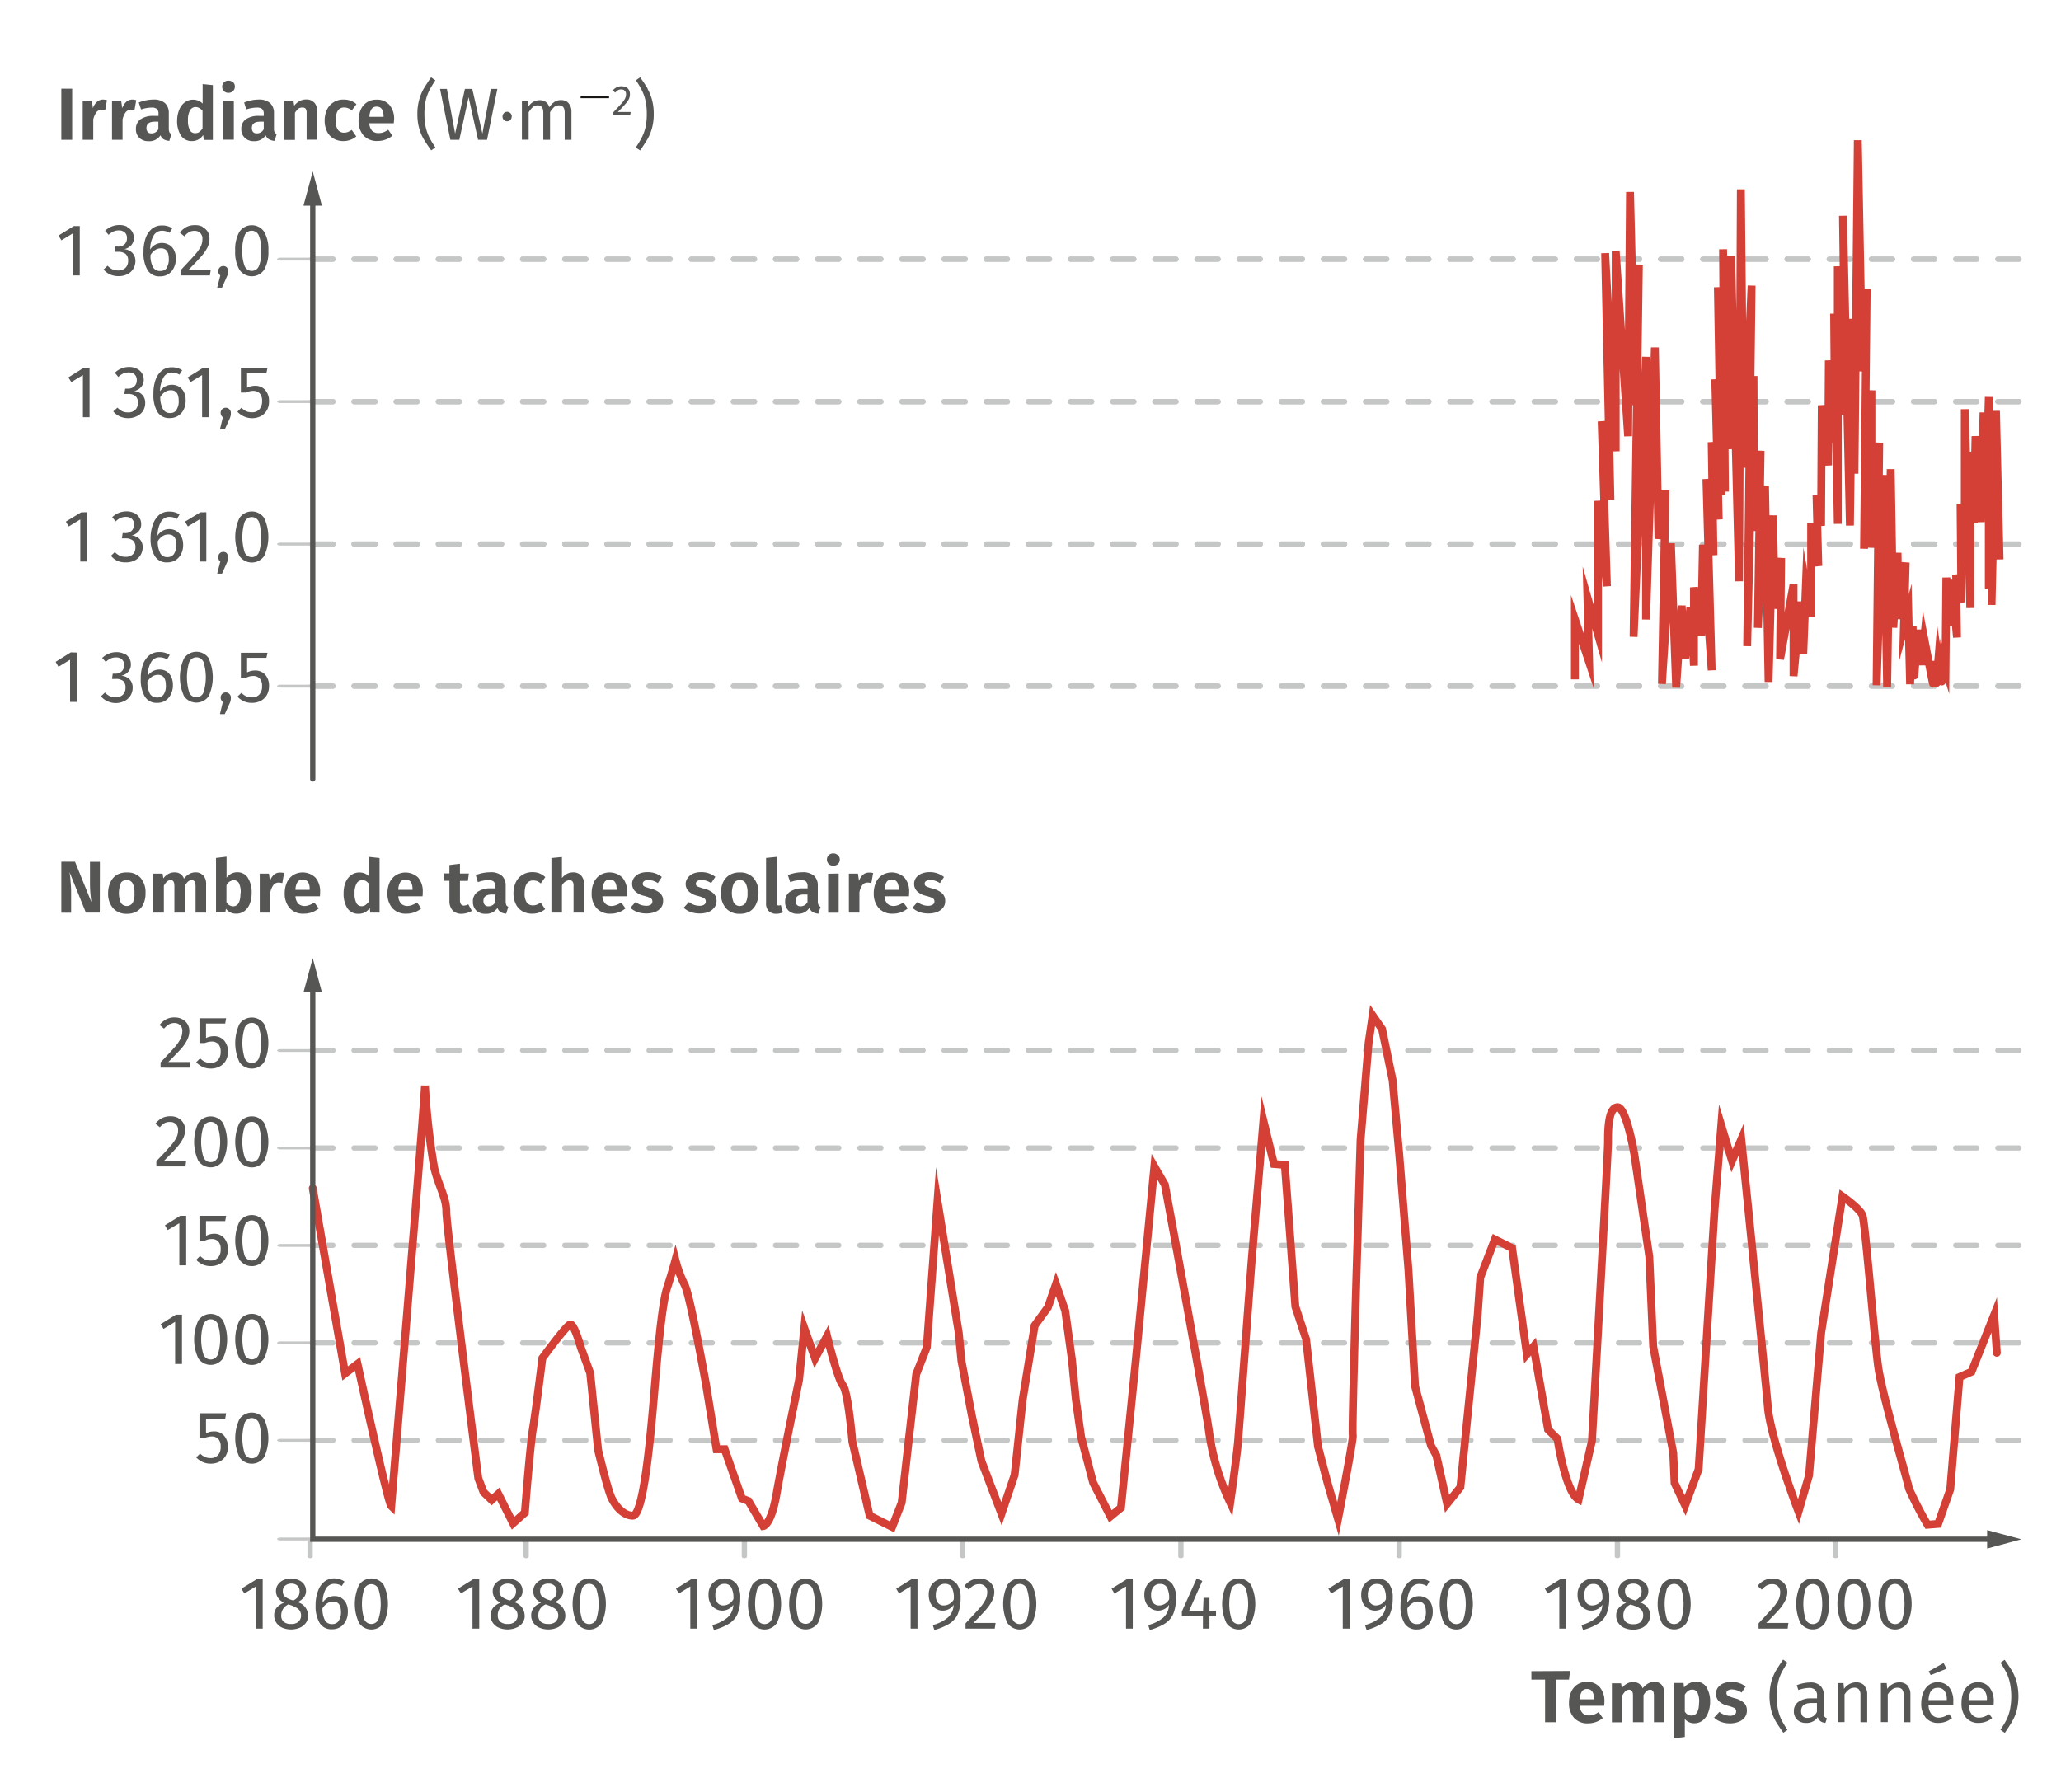 <svg xmlns="http://www.w3.org/2000/svg" xmlns:xlink="http://www.w3.org/1999/xlink" viewBox="0 0 195.591 170.079"><defs><symbol id="a" viewBox="0 0 0.5 2.768"><path fill="none" stroke="#c5c6c6" stroke-width=".5" stroke-miterlimit="10" d="M.25 2.52V.25" stroke-linecap="round"/></symbol></defs><title>ES.T.BAC1.INF10_v2</title><g><path fill="none" stroke="#c5c6c6" stroke-width=".5" stroke-miterlimit="10" d="M29.6 99.7h162.23" stroke-linecap="round" stroke-dasharray="2"/><path fill="none" stroke="#c5c6c6" stroke-width=".5" stroke-miterlimit="10" d="M29.6 108.96h162.23" stroke-linecap="round" stroke-dasharray="2"/><path fill="none" stroke="#c5c6c6" stroke-width=".5" stroke-miterlimit="10" d="M29.6 118.2h162.23" stroke-linecap="round" stroke-dasharray="2"/><path fill="none" stroke="#c5c6c6" stroke-width=".5" stroke-miterlimit="10" d="M29.6 127.46h162.23" stroke-linecap="round" stroke-dasharray="2"/><path fill="none" stroke="#c5c6c6" stroke-width=".5" stroke-miterlimit="10" d="M29.6 136.7h162.23" stroke-linecap="round" stroke-dasharray="2"/><path fill="none" stroke="#c5c6c6" stroke-width=".5" stroke-miterlimit="10" d="M29.6 65.12h162.23" stroke-linecap="round" stroke-dasharray="2"/><path fill="none" stroke="#c5c6c6" stroke-width=".5" stroke-miterlimit="10" d="M29.6 65.12h162.23" stroke-linecap="round" stroke-dasharray="2"/><path fill="none" stroke="#c5c6c6" stroke-width=".5" stroke-miterlimit="10" d="M29.6 24.6h162.23" stroke-linecap="round" stroke-dasharray="2"/><path fill="none" stroke="#c5c6c6" stroke-width=".5" stroke-miterlimit="10" d="M29.6 24.6h162.23" stroke-linecap="round" stroke-dasharray="2"/><path fill="none" stroke="#c5c6c6" stroke-width=".5" stroke-miterlimit="10" d="M29.6 38.12h162.23" stroke-linecap="round" stroke-dasharray="2"/><path fill="none" stroke="#c5c6c6" stroke-width=".5" stroke-miterlimit="10" d="M29.6 38.12h162.23" stroke-linecap="round" stroke-dasharray="2"/><path fill="none" stroke="#c5c6c6" stroke-width=".5" stroke-miterlimit="10" d="M29.6 51.64h162.23" stroke-linecap="round" stroke-dasharray="2"/><path fill="none" stroke="#c5c6c6" stroke-width=".5" stroke-miterlimit="10" d="M29.6 51.64h162.23" stroke-linecap="round" stroke-dasharray="2"/><use width=".5" height="2.768" transform="matrix(0 .54 -1.242 0 29.738 145.939)" xlink:href="#a"/><use width=".5" height="2.768" transform="matrix(0 .54 -1.242 0 29.738 99.577)" xlink:href="#a"/><use width=".5" height="2.768" transform="matrix(0 .54 -1.242 0 29.738 108.825)" xlink:href="#a"/><use width=".5" height="2.768" transform="matrix(0 .54 -1.242 0 29.738 118.073)" xlink:href="#a"/><use width=".5" height="2.768" transform="matrix(0 .54 -1.242 0 29.738 127.321)" xlink:href="#a"/><use width=".5" height="2.768" transform="matrix(0 .54 -1.242 0 29.738 136.569)" xlink:href="#a"/><use width=".5" height="2.768" transform="translate(49.677 146.08) scale(1.01 .656)" xlink:href="#a"/><use width=".5" height="2.768" transform="translate(29.175 146.08) scale(1.01 .656)" xlink:href="#a"/><use width=".5" height="2.768" transform="translate(70.39 146.08) scale(1.01 .656)" xlink:href="#a"/><use width=".5" height="2.768" transform="translate(91.103 146.08) scale(1.01 .656)" xlink:href="#a"/><use width=".5" height="2.768" transform="translate(111.816 146.08) scale(1.01 .656)" xlink:href="#a"/><use width=".5" height="2.768" transform="translate(132.53 146.08) scale(1.01 .656)" xlink:href="#a"/><use width=".5" height="2.768" transform="translate(153.243 146.08) scale(1.01 .656)" xlink:href="#a"/><use width=".5" height="2.768" transform="translate(173.956 146.08) scale(1.01 .656)" xlink:href="#a"/><use width=".5" height="2.768" transform="matrix(0 .54 -1.242 0 29.738 64.988)" xlink:href="#a"/><use width=".5" height="2.768" transform="matrix(0 .54 -1.242 0 29.738 24.458)" xlink:href="#a"/><use width=".5" height="2.768" transform="matrix(0 .54 -1.242 0 29.738 37.982)" xlink:href="#a"/><use width=".5" height="2.768" transform="matrix(0 .54 -1.242 0 29.738 51.506)" xlink:href="#a"/><path fill="none" stroke="#d54036" stroke-width=".75" stroke-miterlimit="10" d="M29.68 112.78l3.07 17.58 1.18-.9s2.86 13.15 3.2 13.48c0 0 3.03-36.6 3.2-39.9a71.14 71.14 0 0 0 .88 7.83c.52 1.97 1.15 2.8 1.15 4.18s3.03 25.26 3.03 25.26l.5 1.32.77.74.63-.57 1.4 2.78 1.12-1s.5-6.38.76-7.94.9-6.73.9-6.73 2.26-3.1 2.64-3.2 1 2.15 1 2.15l.9 2.46.75 7.3s.88 3.7 1.26 4.52 1.15 1.72 2.03 1.72 1.52-5.4 2.03-11.56.88-9.03 1.26-10.17.76-2.54.76-2.54a12.28 12.28 0 0 0 .88 2.38c.5.9 2.02 9.43 2.02 9.43l1 6.15h.77l1.64 4.68.62.24 1.4 2.38s.75-.08 1.26-3.03 2.14-10.84 2.14-10.84l.5-4.92 1.02 2.87 1.14-2.12s1 4.1 1.5 4.68.9 5.33.9 5.33l1.64 7.04 2.14 1.07.9-2.3 1.38-12.2 1-2.55L88.97 114l2.02 12.53.25 2.63 1 5.25.9 4.27 1.9 5 1.25-3.7.76-7.12 1.14-7.05 1.26-1.73.76-2.2.88 2.53.64 4.68.37 3.77.5 3.53 1.14 4.34 1.64 3.2 1-.82 1.4-13.94 1.77-18.45 1 1.73s3.8 20.67 4.18 23.37a23 23 0 0 0 2.02 6.8s.63-4.42.75-5.9 1.27-16.9 1.27-16.9l1.13-13.44 1 4.1 1.03.08 1 13.45 1.02 3.1 1.13 10.18.9 3.44 1 3.45s1.5-7.7 1.4-7.96.37-15.9.37-15.9l.37-12.14.76-9.18.38-2.62.9 1.3 1 4.85.63 7.06.87 10.9.63 11.08 1.52 5.66.5.9 1.02 4.6 1.26-1.57 1.64-16.32.25-3.6 1.38-3.6 1.64.82 1.4 10.08.63-.73 1.38 7.87.9.9s.75 5.08 2 5.74l1.27-5.58s1.52-27.22 1.52-28.3 0-3.27.88-3.35 1.64 4.6 1.64 4.6l1.4 9.6.37 8.52 1.9 10.08.13 2.87 1 2.13 1.28-3.44 1.52-24.76.63-7.87 1.02 3.36.88-2.05s2.27 22.56 2.53 25.5 2.9 9.85 2.9 9.85l1-3.45 1.15-13.53 2.02-12.95s1.64 1.14 1.9 1.8 1.13 11.8 1.5 14.43 2.9 11.16 2.9 11.48a33.27 33.27 0 0 0 1.78 3.46l1-.08 1.15-3.28.88-10.66 1.14-.5 2.15-5.4.25 3.6" stroke-linecap="round"/><path fill="none" stroke="#d54036" stroke-width=".75" stroke-miterlimit="10" d="M149.46 64.48v-5.7l1.35 4.06-.16-6.13 1 3.5V47.54l.85 8.1-.5-15.65.83 7.44-.5-23.4 1 18.8V23.8l1.18 17.6.18-23.18.5 20.23.34-13.34-.5 35.33 1.18-26.57V58.8l.84-25.82.34 18.16.67-4.6-.34 18.37.85-13.33.5 13.67.52-7.76.33 5.03.5-4.9.34 5.56v-7.43l.68 4.6.17-8.65.83 11.92-.5-18.15.67 7.22-.17-10.72.67 7.33-.33-13.3.58 11-.33-19.74.67 19.4-.18-23 .5 18.97.26-18.36.76 30.9.17-37.2.26 26.42.76-17.28-.42 34.22.6-25.64.07 14.7.6-7.6-.26 16.8.68-13.5.34 18.63.42-15.8.17 8.85.6-4.8-.1 9.6 1.28-7.1v8.7l.67-7.06.25 4.97.25-6.5.5 2.95v-8.86l.68 4.05-.17-6.72.43 2.9.07-11.43.6 5.7.07-9.96.6 7.8-.1-12.24.35 19.95V25.28l.74 14.1-.25-18.9.66 29.4.26-19.62.17 14.7.32-31.65.42 21.93.42-7.82-.25 24.66.7-15.03v14.93l.74-9.96-.25 23.02.66-19.95.34 20.12.34-20.68.25 15.04.4-7.1.1 6.28.67-5.36-.17 6.23.42-1.58.17 6.9.24-5.47s.17 4.86.17 4.64.35-4.33.35-4.33l.34 3.34.24-2.5s.84 4.42.84 4.26.17-2.13.17-2.13.17 2.24.17 2.07.16-2.18.16-2.18.34 2.3.34 2.02.1-1.97.1-1.97l.24.77.08-8.64.26 4.6.25-4.38.5 5.46-.08-5.95.5 2.62-.08-9.35.4 2.4V38.84l.52 18.87V42.88l.33 6.78.17-8.26.5 8.15.26-10.4.17 9.63.33-11.1v18.2l.34-10.8-.08 12.34.42-18.42.34 14.1"/></g><g><path fill="#565655" d="M6.85 8.42v4.85H5.82V8.42zM10.15 9.5l-.17.97a1.4 1.4 0 0 0-.33-.05.6.6 0 0 0-.5.23 1.77 1.77 0 0 0-.3.7v1.92h-1v-3.7h.87l.1.7a1.34 1.34 0 0 1 .38-.6.87.87 0 0 1 .58-.22 1.4 1.4 0 0 1 .37.06zM12.93 9.5l-.17.97a1.4 1.4 0 0 0-.33-.05.6.6 0 0 0-.5.23 1.77 1.77 0 0 0-.3.7v1.92h-1v-3.7h.87l.1.7a1.34 1.34 0 0 1 .38-.6.87.87 0 0 1 .58-.22 1.4 1.4 0 0 1 .37.06zM16.07 12.55a.37.37 0 0 0 .2.16l-.2.66a1.22 1.22 0 0 1-.54-.15.8.8 0 0 1-.3-.38 1.24 1.24 0 0 1-1.13.56 1.2 1.2 0 0 1-.88-.32 1.1 1.1 0 0 1-.32-.83 1.08 1.08 0 0 1 .44-.93 2.12 2.12 0 0 1 1.27-.32h.43v-.2a.6.6 0 0 0-.15-.46.78.78 0 0 0-.5-.13 3.22 3.22 0 0 0-1 .18l-.22-.66a3.72 3.72 0 0 1 1.38-.28 1.6 1.6 0 0 1 1.1.33 1.25 1.25 0 0 1 .37.97v1.5a.62.62 0 0 0 .07.3zm-1.04-.3v-.7h-.33q-.8 0-.8.6a.55.55 0 0 0 .12.38.45.45 0 0 0 .35.13.73.73 0 0 0 .66-.4zM20.2 8.08v5.2h-.86l-.06-.47a1.23 1.23 0 0 1-1.06.58 1.2 1.2 0 0 1-1.05-.53 2.52 2.52 0 0 1-.36-1.44 2.63 2.63 0 0 1 .2-1 1.6 1.6 0 0 1 .52-.7 1.3 1.3 0 0 1 .8-.26 1.26 1.26 0 0 1 .9.37V7.98zm-1.3 4.45a1.17 1.17 0 0 0 .32-.34v-1.67a1.17 1.17 0 0 0-.3-.26.68.68 0 0 0-.35-.1.6.6 0 0 0-.53.3 1.77 1.77 0 0 0-.2.94 1.9 1.9 0 0 0 .18.96.55.55 0 0 0 .5.28.7.7 0 0 0 .38-.1zM22.12 7.8a.6.6 0 0 1 0 .84.6.6 0 0 1-.44.17.6.6 0 0 1-.43-.16.6.6 0 0 1 0-.83.6.6 0 0 1 .43-.16.6.6 0 0 1 .44.17zm.07 1.76v3.7h-1v-3.7zM26.06 12.55a.37.37 0 0 0 .2.16l-.2.66a1.23 1.23 0 0 1-.53-.15.8.8 0 0 1-.32-.38 1.24 1.24 0 0 1-1.1.56 1.2 1.2 0 0 1-.88-.32 1.1 1.1 0 0 1-.33-.83 1.08 1.08 0 0 1 .43-.93 2.12 2.12 0 0 1 1.27-.32h.43v-.2a.6.6 0 0 0-.16-.46.78.78 0 0 0-.5-.13 3.22 3.22 0 0 0-1 .18l-.2-.66a3.72 3.72 0 0 1 1.36-.28 1.6 1.6 0 0 1 1.1.33 1.25 1.25 0 0 1 .37.97v1.5a.62.62 0 0 0 .06.3zm-1.03-.3v-.7h-.33q-.8 0-.8.6a.55.55 0 0 0 .12.38.45.45 0 0 0 .35.13.73.73 0 0 0 .66-.4zM29.83 9.74a1.17 1.17 0 0 1 .27.82v2.7h-1v-2.53a.67.67 0 0 0-.1-.42.37.37 0 0 0-.3-.1.62.62 0 0 0-.38.1 1.43 1.43 0 0 0-.33.4v2.57h-1v-3.7h.86l.07.45a1.65 1.65 0 0 1 .5-.43 1.3 1.3 0 0 1 .64-.16.98.98 0 0 1 .76.3zM33.26 9.55a1.8 1.8 0 0 1 .57.34l-.44.58a1.36 1.36 0 0 0-.36-.2 1.08 1.08 0 0 0-.37-.07q-.8 0-.8 1.23a1.48 1.48 0 0 0 .2.88.7.7 0 0 0 .6.28 1.02 1.02 0 0 0 .35-.06 2 2 0 0 0 .37-.2l.43.62a1.87 1.87 0 0 1-1.22.44 1.83 1.83 0 0 1-.94-.24 1.58 1.58 0 0 1-.62-.68 2.3 2.3 0 0 1-.22-1.02 2.37 2.37 0 0 1 .22-1.04 1.65 1.65 0 0 1 .62-.7 1.72 1.72 0 0 1 .94-.26 1.94 1.94 0 0 1 .66.1zM37.37 11.7h-2.32a1.1 1.1 0 0 0 .28.73.86.86 0 0 0 .6.2 1.3 1.3 0 0 0 .45-.07 2.1 2.1 0 0 0 .46-.25l.4.57a2.18 2.18 0 0 1-1.4.5 1.7 1.7 0 0 1-1.34-.52 2.06 2.06 0 0 1-.47-1.42 2.5 2.5 0 0 1 .2-1.02 1.64 1.64 0 0 1 .58-.7 1.58 1.58 0 0 1 .92-.26 1.56 1.56 0 0 1 1.23.5 2.02 2.02 0 0 1 .44 1.4c0 .03-.02.16-.03.37zm-.97-.65q0-.93-.66-.93a.57.57 0 0 0-.48.23 1.4 1.4 0 0 0-.2.74h1.34zM41.32 7.63a8.96 8.96 0 0 0-.58.96 4.18 4.18 0 0 0-.34.96 5.7 5.7 0 0 0-.12 1.26 5.68 5.68 0 0 0 .12 1.25 4.32 4.32 0 0 0 .34.97 8.1 8.1 0 0 0 .58.96l-.4.28q-.47-.66-.72-1.08a4.43 4.43 0 0 1-.42-1.02 4.9 4.9 0 0 1-.17-1.36 4.9 4.9 0 0 1 .18-1.37 4.43 4.43 0 0 1 .42-1.02q.25-.42.7-1.08zM47.2 8.44l-.98 4.83h-.85l-.9-4.04-.88 4.04h-.85l-.98-4.83h.65l.78 4.24.93-4.24h.7l.96 4.24.8-4.24zM48.56 11.07a.45.45 0 0 1-.13.32.4.4 0 0 1-.32.12.4.4 0 0 1-.3-.13.45.45 0 0 1-.12-.33.44.44 0 0 1 .12-.3.4.4 0 0 1 .3-.14.42.42 0 0 1 .33.13.44.44 0 0 1 .13.3zM53.96 9.8a1.2 1.2 0 0 1 .27.82v2.65h-.64V10.7q0-.7-.53-.7a.7.7 0 0 0-.46.15 2.2 2.2 0 0 0-.4.5v2.62h-.64V10.7q0-.7-.52-.7a.7.7 0 0 0-.47.16 2.2 2.2 0 0 0-.4.5v2.6h-.64V9.6h.55l.06.54a1.24 1.24 0 0 1 1.06-.63.97.97 0 0 1 .6.17.96.96 0 0 1 .33.5 1.73 1.73 0 0 1 .48-.5 1.1 1.1 0 0 1 .63-.18.93.93 0 0 1 .73.3z"/><path fill="#181716" d="M55.1 9.32v-.24h2.7v.24z"/><path fill="#565655" d="M59.4 8.26a.72.72 0 0 1 .28.27.73.73 0 0 1 .1.38 1.07 1.07 0 0 1-.1.5 2.34 2.34 0 0 1-.35.48q-.23.27-.7.74h1.22l-.04.3h-1.6v-.28q.54-.57.77-.83a2.34 2.34 0 0 0 .33-.45.93.93 0 0 0 .1-.42.42.42 0 0 0-.46-.46.6.6 0 0 0-.3.07 1.08 1.08 0 0 0-.26.23l-.24-.2a1.12 1.12 0 0 1 .37-.3 1 1 0 0 1 .46-.1.9.9 0 0 1 .43.1zM61.45 8.43a4.46 4.46 0 0 1 .42 1.02 4.93 4.93 0 0 1 .17 1.37 4.93 4.93 0 0 1-.17 1.36 4.46 4.46 0 0 1-.42 1.02q-.25.42-.7 1.08l-.42-.28a8.1 8.1 0 0 0 .58-.96 4.32 4.32 0 0 0 .35-.97 5.7 5.7 0 0 0 .12-1.25 5.74 5.74 0 0 0-.12-1.26 4.18 4.18 0 0 0-.34-.97 8.98 8.98 0 0 0-.57-.97l.4-.28q.47.66.72 1.08zM9.47 86.62H8.15L6.6 82.78q.08.5.1.93.05.45.05 1.04v1.88h-.93v-4.84h1.3l1.56 3.85a11.74 11.74 0 0 1-.14-1.72V81.8h.94zM13.34 83.32a2.08 2.08 0 0 1 .47 1.45 2.35 2.35 0 0 1-.2 1.03 1.6 1.6 0 0 1-.62.7 1.8 1.8 0 0 1-.95.23 1.67 1.67 0 0 1-1.3-.52 2.07 2.07 0 0 1-.48-1.43 2.36 2.36 0 0 1 .22-1.04 1.6 1.6 0 0 1 .6-.7 1.8 1.8 0 0 1 .97-.23 1.66 1.66 0 0 1 1.3.52zm-1.87.52a2.4 2.4 0 0 0 0 1.85.67.67 0 0 0 1.12 0 1.8 1.8 0 0 0 .17-.93 1.83 1.83 0 0 0-.18-.93.6.6 0 0 0-.56-.3.62.62 0 0 0-.57.3zM19.3 83.1a1.18 1.18 0 0 1 .26.82v2.7h-1V84.1c0-.38-.12-.56-.36-.56a.5.5 0 0 0-.35.13 1.52 1.52 0 0 0-.3.4v2.55h-1V84.1c0-.38-.1-.56-.35-.56a.5.5 0 0 0-.35.13 1.5 1.5 0 0 0-.3.4v2.55h-1v-3.7h.88l.07.45a1.52 1.52 0 0 1 .47-.42 1.22 1.22 0 0 1 .6-.15.94.94 0 0 1 .56.16.9.9 0 0 1 .33.44 1.66 1.66 0 0 1 .5-.45 1.23 1.23 0 0 1 .62-.15.9.9 0 0 1 .7.3zM23.52 83.32a2.5 2.5 0 0 1 .36 1.45 2.72 2.72 0 0 1-.18 1.02 1.6 1.6 0 0 1-.5.68 1.26 1.26 0 0 1-.8.25 1.16 1.16 0 0 1-.96-.47l-.06.36h-.88v-5.18l1-.12v2a1.25 1.25 0 0 1 1-.52 1.16 1.16 0 0 1 1.02.52zm-.68 1.45a1.93 1.93 0 0 0-.17-.96.55.55 0 0 0-.5-.26.82.82 0 0 0-.68.47v1.6a.73.73 0 0 0 .63.4q.7 0 .7-1.23zM26.96 82.86l-.17.96a1.42 1.42 0 0 0-.34-.05.6.6 0 0 0-.5.23 1.77 1.77 0 0 0-.3.7v1.92h-1v-3.7h.87l.1.7a1.34 1.34 0 0 1 .38-.6.87.87 0 0 1 .6-.2 1.4 1.4 0 0 1 .36.04zM30.36 85.07h-2.32a1.1 1.1 0 0 0 .27.7.86.86 0 0 0 .62.22 1.28 1.28 0 0 0 .45-.1 2.08 2.08 0 0 0 .45-.23l.42.56a2.18 2.18 0 0 1-1.4.5 1.7 1.7 0 0 1-1.35-.52 2.05 2.05 0 0 1-.48-1.4 2.5 2.5 0 0 1 .2-1.03 1.64 1.64 0 0 1 .58-.7 1.75 1.75 0 0 1 2.14.23 2.02 2.02 0 0 1 .44 1.38c0 .05 0 .18-.02.4zm-.97-.67q0-.92-.67-.92a.57.57 0 0 0-.48.23 1.4 1.4 0 0 0-.2.75h1.34zM36.02 81.44v5.18h-.88l-.05-.45a1.23 1.23 0 0 1-1.08.56 1.2 1.2 0 0 1-1.04-.52 2.52 2.52 0 0 1-.36-1.43 2.63 2.63 0 0 1 .18-1.02 1.6 1.6 0 0 1 .53-.7 1.3 1.3 0 0 1 .8-.25 1.26 1.26 0 0 1 .9.37v-1.85zm-1.32 4.44a1.16 1.16 0 0 0 .32-.34V83.9a1.16 1.16 0 0 0-.3-.28.68.68 0 0 0-.34-.08.6.6 0 0 0-.53.3 1.77 1.77 0 0 0-.2.93 1.9 1.9 0 0 0 .17.94.54.54 0 0 0 .5.3.7.7 0 0 0 .38-.12zM40.1 85.07h-2.3a1.1 1.1 0 0 0 .27.7.86.86 0 0 0 .6.22 1.28 1.28 0 0 0 .46-.1 2.08 2.08 0 0 0 .45-.23l.4.56a2.18 2.18 0 0 1-1.4.5 1.7 1.7 0 0 1-1.34-.52 2.05 2.05 0 0 1-.47-1.4 2.5 2.5 0 0 1 .2-1.03 1.64 1.64 0 0 1 .6-.7 1.75 1.75 0 0 1 2.12.23 2.02 2.02 0 0 1 .43 1.38c0 .05 0 .18-.02.4zm-.95-.67q0-.92-.67-.92a.57.57 0 0 0-.48.23 1.4 1.4 0 0 0-.2.75h1.35zM44.78 86.45a1.57 1.57 0 0 1-.46.2 1.83 1.83 0 0 1-.5.08 1.14 1.14 0 0 1-.87-.32 1.36 1.36 0 0 1-.3-.94V83.6h-.55v-.7h.55v-.8l1-.12v.93h.85l-.1.7h-.75v1.84a.64.64 0 0 0 .1.38.33.33 0 0 0 .27.12.9.9 0 0 0 .42-.12zM48.04 85.9a.38.38 0 0 0 .2.16l-.2.66a1.23 1.23 0 0 1-.53-.15.8.8 0 0 1-.3-.4 1.23 1.23 0 0 1-1.12.56 1.2 1.2 0 0 1-.88-.3 1.1 1.1 0 0 1-.33-.84 1.08 1.08 0 0 1 .44-.94 2.12 2.12 0 0 1 1.28-.33H47v-.18a.6.6 0 0 0-.15-.47.78.78 0 0 0-.5-.14 3.22 3.22 0 0 0-1 .2l-.2-.67a3.73 3.73 0 0 1 1.36-.27 1.6 1.6 0 0 1 1.12.33 1.25 1.25 0 0 1 .36.97v1.5a.62.62 0 0 0 .06.3zM47 85.6v-.7h-.32q-.8 0-.8.6a.55.55 0 0 0 .12.38.45.45 0 0 0 .35.14.73.73 0 0 0 .66-.4zM51.2 82.9a1.8 1.8 0 0 1 .55.35l-.43.6a1.37 1.37 0 0 0-.35-.22 1.08 1.08 0 0 0-.38-.06q-.8 0-.8 1.22a1.48 1.48 0 0 0 .2.87.7.7 0 0 0 .6.27 1.02 1.02 0 0 0 .34-.06 2.06 2.06 0 0 0 .38-.2l.43.62a1.87 1.87 0 0 1-1.2.43 1.82 1.82 0 0 1-.96-.23 1.58 1.58 0 0 1-.63-.68 2.3 2.3 0 0 1-.22-1.03 2.37 2.37 0 0 1 .22-1.04 1.65 1.65 0 0 1 .62-.7 1.72 1.72 0 0 1 .92-.26 1.94 1.94 0 0 1 .67.1zM55.15 83.1a1.16 1.16 0 0 1 .28.82v2.7h-1V84.1a.66.66 0 0 0-.1-.44.37.37 0 0 0-.3-.12.9.9 0 0 0-.7.5v2.58h-1v-5.18l1-.1v2a1.58 1.58 0 0 1 .47-.4 1.3 1.3 0 0 1 .6-.14 1 1 0 0 1 .75.3zM59.5 85.07h-2.33a1.1 1.1 0 0 0 .28.7.86.86 0 0 0 .6.22 1.28 1.28 0 0 0 .45-.1 2.08 2.08 0 0 0 .46-.23l.4.56a2.18 2.18 0 0 1-1.4.5 1.7 1.7 0 0 1-1.34-.52 2.05 2.05 0 0 1-.47-1.4 2.5 2.5 0 0 1 .2-1.03 1.64 1.64 0 0 1 .58-.7 1.75 1.75 0 0 1 2.14.23 2.02 2.02 0 0 1 .44 1.38c0 .05 0 .18 0 .4zm-.98-.67q0-.92-.66-.92a.57.57 0 0 0-.48.23 1.4 1.4 0 0 0-.2.75h1.34zM62.8 83.25l-.37.57a1.73 1.73 0 0 0-.92-.3.66.66 0 0 0-.37.1.28.28 0 0 0-.14.24.3.3 0 0 0 .05.2.56.56 0 0 0 .23.13 4.94 4.94 0 0 0 .5.16 2.07 2.07 0 0 1 .87.43.96.96 0 0 1 .28.73 1 1 0 0 1-.2.64 1.33 1.33 0 0 1-.6.42 2.2 2.2 0 0 1-.8.13 2.43 2.43 0 0 1-.85-.14 1.97 1.97 0 0 1-.66-.4l.5-.55a1.6 1.6 0 0 0 .98.36.8.8 0 0 0 .45-.1.34.34 0 0 0 .16-.3.38.38 0 0 0-.05-.22.58.58 0 0 0-.23-.16 4.22 4.22 0 0 0-.53-.17 1.77 1.77 0 0 1-.84-.44.98.98 0 0 1-.27-.7.94.94 0 0 1 .18-.56 1.2 1.2 0 0 1 .5-.4 1.95 1.95 0 0 1 .78-.14 2.1 2.1 0 0 1 1.35.45zM67.87 83.25l-.38.57a1.73 1.73 0 0 0-.93-.3.67.67 0 0 0-.38.1.28.28 0 0 0-.14.24.3.3 0 0 0 .05.2.56.56 0 0 0 .24.13 4.94 4.94 0 0 0 .5.16 2.07 2.07 0 0 1 .87.43.96.96 0 0 1 .3.73 1 1 0 0 1-.22.64 1.33 1.33 0 0 1-.58.42 2.2 2.2 0 0 1-.8.13 2.43 2.43 0 0 1-.86-.14 1.97 1.97 0 0 1-.66-.4l.5-.55a1.6 1.6 0 0 0 .98.36.8.8 0 0 0 .45-.1.34.34 0 0 0 .17-.3.38.38 0 0 0-.06-.22.58.58 0 0 0-.22-.16 4.22 4.22 0 0 0-.53-.17 1.77 1.77 0 0 1-.83-.44.98.98 0 0 1-.27-.7.94.94 0 0 1 .2-.56 1.2 1.2 0 0 1 .5-.4 1.95 1.95 0 0 1 .77-.14 2.1 2.1 0 0 1 1.35.45zM71.5 83.32a2.08 2.08 0 0 1 .48 1.45 2.35 2.35 0 0 1-.22 1.03 1.6 1.6 0 0 1-.6.7 1.8 1.8 0 0 1-.96.23 1.67 1.67 0 0 1-1.3-.52 2.07 2.07 0 0 1-.48-1.43 2.36 2.36 0 0 1 .2-1.04 1.6 1.6 0 0 1 .63-.7 1.8 1.8 0 0 1 .96-.23 1.66 1.66 0 0 1 1.3.52zm-1.86.52a2.4 2.4 0 0 0 0 1.85.67.67 0 0 0 1.12 0 1.8 1.8 0 0 0 .18-.93 1.83 1.83 0 0 0-.18-.93.6.6 0 0 0-.55-.3.62.62 0 0 0-.56.3zM72.95 86.47a1.03 1.03 0 0 1-.25-.74v-4.3l1-.1v4.37c0 .16.06.24.2.24a.43.43 0 0 0 .2-.04l.2.7a1.57 1.57 0 0 1-.64.13.93.93 0 0 1-.7-.26zM77.67 85.9a.38.38 0 0 0 .2.16l-.2.66a1.24 1.24 0 0 1-.54-.15.8.8 0 0 1-.32-.4 1.23 1.23 0 0 1-1.1.56 1.2 1.2 0 0 1-.88-.3 1.1 1.1 0 0 1-.32-.84 1.08 1.08 0 0 1 .44-.94 2.12 2.12 0 0 1 1.26-.33h.43v-.18a.6.6 0 0 0-.15-.47.78.78 0 0 0-.5-.14 3.2 3.2 0 0 0-1 .2l-.22-.67a3.73 3.73 0 0 1 1.38-.27 1.6 1.6 0 0 1 1.1.33 1.25 1.25 0 0 1 .36.97v1.5a.63.63 0 0 0 .07.3zm-1.04-.3v-.7h-.33q-.8 0-.8.6a.55.55 0 0 0 .12.38.45.45 0 0 0 .35.14.73.73 0 0 0 .66-.4zM79.53 81.17a.6.6 0 0 1 0 .83.6.6 0 0 1-.44.16.6.6 0 0 1-.45-.16.6.6 0 0 1 0-.83.6.6 0 0 1 .44-.17.6.6 0 0 1 .43.17zm.06 1.74v3.72h-1v-3.7zM82.86 82.86l-.17.96a1.43 1.43 0 0 0-.33-.05.6.6 0 0 0-.52.23 1.75 1.75 0 0 0-.28.7v1.92h-1v-3.7h.86l.1.7a1.34 1.34 0 0 1 .38-.6.87.87 0 0 1 .6-.2 1.42 1.42 0 0 1 .36.04zM86.26 85.07h-2.32a1.1 1.1 0 0 0 .27.7.86.86 0 0 0 .62.22 1.3 1.3 0 0 0 .45-.1 2.1 2.1 0 0 0 .45-.23l.42.56a2.18 2.18 0 0 1-1.4.5 1.7 1.7 0 0 1-1.35-.52 2.05 2.05 0 0 1-.48-1.4 2.48 2.48 0 0 1 .2-1.03 1.63 1.63 0 0 1 .58-.7 1.75 1.75 0 0 1 2.14.23 2.02 2.02 0 0 1 .44 1.38c0 .05 0 .18-.02.4zm-.97-.67q0-.92-.67-.92a.57.57 0 0 0-.48.23 1.4 1.4 0 0 0-.2.75h1.34zM89.58 83.25l-.38.57a1.73 1.73 0 0 0-.93-.3.67.67 0 0 0-.38.1.28.28 0 0 0-.14.24.3.3 0 0 0 .06.2.56.56 0 0 0 .23.13 5.02 5.02 0 0 0 .5.16 2.07 2.07 0 0 1 .86.43.96.96 0 0 1 .3.73 1 1 0 0 1-.2.64 1.34 1.34 0 0 1-.6.42 2.2 2.2 0 0 1-.8.13 2.42 2.42 0 0 1-.86-.14 1.97 1.97 0 0 1-.65-.4l.48-.55a1.6 1.6 0 0 0 1 .36.8.8 0 0 0 .43-.1.34.34 0 0 0 .18-.3.38.38 0 0 0-.06-.22.57.57 0 0 0-.23-.16 4.24 4.24 0 0 0-.54-.17 1.77 1.77 0 0 1-.83-.44.98.98 0 0 1-.27-.7.95.95 0 0 1 .18-.56 1.2 1.2 0 0 1 .52-.4 1.96 1.96 0 0 1 .77-.14 2.1 2.1 0 0 1 1.35.45zM149 158.6l-.1.82h-1.24v4.04h-1.03v-4.04h-1.3v-.8zM152.23 161.9h-2.32a1.1 1.1 0 0 0 .3.72.86.86 0 0 0 .6.2 1.3 1.3 0 0 0 .44-.07 2.1 2.1 0 0 0 .46-.25l.4.57a2.18 2.18 0 0 1-1.4.5 1.7 1.7 0 0 1-1.34-.53 2.05 2.05 0 0 1-.47-1.42 2.5 2.5 0 0 1 .2-1.02 1.65 1.65 0 0 1 .57-.7 1.58 1.58 0 0 1 .9-.27 1.56 1.56 0 0 1 1.24.5 2.02 2.02 0 0 1 .45 1.4c0 .03 0 .16-.02.37zm-.96-.66q0-.93-.67-.93a.56.56 0 0 0-.48.24 1.4 1.4 0 0 0-.2.74h1.34zM157.7 159.94a1.2 1.2 0 0 1 .26.8v2.72h-1v-2.54q0-.54-.35-.54a.5.5 0 0 0-.34.12 1.52 1.52 0 0 0-.3.4v2.56h-1v-2.54q0-.54-.36-.54a.5.5 0 0 0-.34.13 1.5 1.5 0 0 0-.3.4v2.56h-1v-3.7h.87l.08.45a1.52 1.52 0 0 1 .48-.42 1.2 1.2 0 0 1 .6-.15.94.94 0 0 1 .55.16.9.9 0 0 1 .34.44 1.65 1.65 0 0 1 .5-.45 1.24 1.24 0 0 1 .6-.17.9.9 0 0 1 .72.3zM161.95 160.15a2.6 2.6 0 0 1 .34 1.44 2.77 2.77 0 0 1-.2 1 1.58 1.58 0 0 1-.5.7 1.26 1.26 0 0 1-.78.27 1.16 1.16 0 0 1-.92-.4v1.7l-1 .13v-5.25h.88l.05.43a1.36 1.36 0 0 1 .5-.4 1.34 1.34 0 0 1 .58-.15 1.16 1.16 0 0 1 1.05.52zm-.7 1.45a2.03 2.03 0 0 0-.16-.95.53.53 0 0 0-.5-.28.65.65 0 0 0-.4.13 1.18 1.18 0 0 0-.3.35v1.6a.72.72 0 0 0 .63.38q.72 0 .72-1.23zM165.66 160.08l-.38.57a1.73 1.73 0 0 0-.93-.3.67.67 0 0 0-.37.1.28.28 0 0 0-.14.24.3.3 0 0 0 .06.18.55.55 0 0 0 .23.15 5 5 0 0 0 .5.17 2.07 2.07 0 0 1 .87.43.96.96 0 0 1 .28.74 1.02 1.02 0 0 1-.2.64 1.33 1.33 0 0 1-.6.43 2.2 2.2 0 0 1-.8.14 2.43 2.43 0 0 1-.85-.14 1.98 1.98 0 0 1-.66-.4l.5-.55a1.6 1.6 0 0 0 .98.37.8.8 0 0 0 .45-.1.34.34 0 0 0 .16-.3.38.38 0 0 0-.06-.24.58.58 0 0 0-.23-.15 4.24 4.24 0 0 0-.53-.17 1.77 1.77 0 0 1-.83-.44.98.98 0 0 1-.26-.7.95.95 0 0 1 .18-.57 1.2 1.2 0 0 1 .52-.4 1.94 1.94 0 0 1 .77-.14 2.08 2.08 0 0 1 1.36.45zM169.64 157.82a8.8 8.8 0 0 0-.58.96 4.18 4.18 0 0 0-.33.97 6.48 6.48 0 0 0 0 2.5 4.3 4.3 0 0 0 .33.98 8.05 8.05 0 0 0 .58.96l-.4.27q-.47-.66-.72-1.08a4.45 4.45 0 0 1-.42-1.02 5.54 5.54 0 0 1 0-2.74 4.46 4.46 0 0 1 .42-1.02q.25-.42.7-1.08zM173.15 162.93a.46.46 0 0 0 .23.16l-.15.44a.98.98 0 0 1-.46-.16.74.74 0 0 1-.26-.4 1.24 1.24 0 0 1-1.1.56 1.18 1.18 0 0 1-.85-.3 1.08 1.08 0 0 1-.32-.8 1.06 1.06 0 0 1 .43-.9 1.98 1.98 0 0 1 1.2-.33h.57v-.26a.72.72 0 0 0-.2-.56.85.85 0 0 0-.57-.17 3.25 3.25 0 0 0-1 .2l-.16-.46a3.7 3.7 0 0 1 1.27-.26 1.33 1.33 0 0 1 .98.32 1.22 1.22 0 0 1 .32.9v1.7a.58.58 0 0 0 .08.33zm-.72-.45v-.84h-.5q-1 0-1 .75a.7.7 0 0 0 .15.5.63.63 0 0 0 .48.16.96.96 0 0 0 .87-.58zM176.92 160a1.16 1.16 0 0 1 .28.8v2.66h-.64v-2.56a.82.82 0 0 0-.15-.55.56.56 0 0 0-.43-.16.84.84 0 0 0-.5.16 1.74 1.74 0 0 0-.43.48v2.62h-.65v-3.7h.55l.05.55a1.46 1.46 0 0 1 .5-.45 1.26 1.26 0 0 1 .63-.17 1.03 1.03 0 0 1 .8.3zM181.02 160a1.15 1.15 0 0 1 .28.8v2.66h-.64v-2.56a.82.82 0 0 0-.15-.55.56.56 0 0 0-.42-.16.84.84 0 0 0-.52.16 1.72 1.72 0 0 0-.42.48v2.62h-.65v-3.7h.55l.05.55a1.47 1.47 0 0 1 .5-.45 1.26 1.26 0 0 1 .63-.17 1.03 1.03 0 0 1 .8.3zM185.37 161.83h-2.35a1.44 1.44 0 0 0 .3.9.9.9 0 0 0 .7.3 1.5 1.5 0 0 0 .48-.1 2.03 2.03 0 0 0 .47-.24l.28.38a2.04 2.04 0 0 1-1.3.46 1.5 1.5 0 0 1-1.2-.5 2.06 2.06 0 0 1-.42-1.4 2.64 2.64 0 0 1 .2-1 1.6 1.6 0 0 1 .52-.7 1.35 1.35 0 0 1 .8-.26 1.37 1.37 0 0 1 1.14.5 2.06 2.06 0 0 1 .38 1.32c0 .1 0 .22 0 .33zm-.62-.5a1.36 1.36 0 0 0-.22-.85.76.76 0 0 0-.65-.28q-.8 0-.86 1.16h1.73zm-.3-3.48l.28.54-1.5.6-.2-.35zM189.18 161.83h-2.35a1.44 1.44 0 0 0 .3.9.9.9 0 0 0 .7.3 1.52 1.52 0 0 0 .5-.1 2 2 0 0 0 .45-.24l.28.38a2.04 2.04 0 0 1-1.28.46 1.5 1.5 0 0 1-1.2-.5 2.07 2.07 0 0 1-.43-1.4 2.62 2.62 0 0 1 .18-1 1.6 1.6 0 0 1 .53-.7 1.35 1.35 0 0 1 .82-.26 1.37 1.37 0 0 1 1.13.5 2.06 2.06 0 0 1 .4 1.32c0 .1 0 .22-.02.33zm-.62-.5a1.36 1.36 0 0 0-.22-.85.76.76 0 0 0-.65-.28q-.8 0-.87 1.16h1.73zM190.96 158.62a4.46 4.46 0 0 1 .42 1.02 5.54 5.54 0 0 1 0 2.74 4.45 4.45 0 0 1-.42 1q-.25.43-.7 1.1l-.42-.3a8.32 8.32 0 0 0 .58-.95 4.35 4.35 0 0 0 .33-.97 6.48 6.48 0 0 0 0-2.5 4.22 4.22 0 0 0-.33-.98 9.13 9.13 0 0 0-.58-.96l.4-.28q.47.66.72 1.08zM24.93 149.9v4.68h-.64v-4l-1.1.66-.28-.45 1.45-.9zM29.24 153.32a1.2 1.2 0 0 1-.2.7 1.37 1.37 0 0 1-.58.47 2.16 2.16 0 0 1-1.68 0 1.32 1.32 0 0 1-.56-.48 1.2 1.2 0 0 1-.2-.68 1.13 1.13 0 0 1 .23-.73 1.74 1.74 0 0 1 .7-.48 1.4 1.4 0 0 1-.56-.46 1.12 1.12 0 0 1-.2-.63 1.08 1.08 0 0 1 .2-.65 1.25 1.25 0 0 1 .54-.42 1.75 1.75 0 0 1 .7-.14 1.8 1.8 0 0 1 .68.14 1.23 1.23 0 0 1 .53.4 1.05 1.05 0 0 1 .2.65.95.95 0 0 1-.2.6 1.73 1.73 0 0 1-.6.46 1.33 1.33 0 0 1 1 1.26zm-.92.6a.75.75 0 0 0 .25-.6.84.84 0 0 0-.1-.4.86.86 0 0 0-.3-.3 3.32 3.32 0 0 0-.62-.28l-.18-.06a1.24 1.24 0 0 0-.5.42 1.13 1.13 0 0 0-.18.64.74.74 0 0 0 .24.6 1.03 1.03 0 0 0 .7.2 1 1 0 0 0 .68-.2zm-1.26-3.42a.68.68 0 0 0-.22.54.63.63 0 0 0 .2.5 1.97 1.97 0 0 0 .67.33l.13.04a1.38 1.38 0 0 0 .46-.37.86.86 0 0 0 .13-.5.7.7 0 0 0-.2-.53.8.8 0 0 0-.6-.2.84.84 0 0 0-.57.2zM32.37 151.66a1.2 1.2 0 0 1 .47.5 1.76 1.76 0 0 1 .17.83 1.87 1.87 0 0 1-.2.87 1.46 1.46 0 0 1-.53.58 1.43 1.43 0 0 1-.75.2 1.3 1.3 0 0 1-1.2-.6 3.16 3.16 0 0 1-.38-1.67 3.85 3.85 0 0 1 .22-1.34 2 2 0 0 1 .6-.9 1.47 1.47 0 0 1 .96-.32 1.7 1.7 0 0 1 .96.3l-.25.42a1.35 1.35 0 0 0-.72-.2.9.9 0 0 0-.8.48 2.65 2.65 0 0 0-.3 1.3 1.32 1.32 0 0 1 1.12-.62 1.3 1.3 0 0 1 .65.16zm-.23 2.18a1.42 1.42 0 0 0 .22-.83q0-1-.76-1a1 1 0 0 0-.56.18 1.45 1.45 0 0 0-.44.47 2.38 2.38 0 0 0 .24 1.14.74.74 0 0 0 .68.35.7.7 0 0 0 .62-.3zM36.42 150.44a4.28 4.28 0 0 1 0 3.6 1.42 1.42 0 0 1-2.35 0 4.28 4.28 0 0 1 0-3.6 1.42 1.42 0 0 1 2.35 0zm-1.85.34a4.93 4.93 0 0 0 0 2.92.73.73 0 0 0 1.34 0 4.84 4.84 0 0 0 0-2.9.73.73 0 0 0-1.33-.02zM21.37 134.66h-1.82v1.38a1.63 1.63 0 0 1 .75-.18 1.25 1.25 0 0 1 .96.4 1.55 1.55 0 0 1 .37 1.08 1.64 1.64 0 0 1-.2.82 1.42 1.42 0 0 1-.58.56 1.76 1.76 0 0 1-.85.2 1.84 1.84 0 0 1-.76-.15 2.05 2.05 0 0 1-.62-.44l.37-.37a1.6 1.6 0 0 0 .46.33 1.3 1.3 0 0 0 .54.1.9.9 0 0 0 .7-.28 1.13 1.13 0 0 0 .25-.8 1.02 1.02 0 0 0-.23-.74.84.84 0 0 0-.62-.23 1.4 1.4 0 0 0-.33.04 1.75 1.75 0 0 0-.33.1h-.5v-2.34h2.53zM25.07 134.7a4.28 4.28 0 0 1 0 3.6 1.42 1.42 0 0 1-2.35 0 4.28 4.28 0 0 1 0-3.6 1.42 1.42 0 0 1 2.35 0zm-1.85.34a4.93 4.93 0 0 0 0 2.92.73.73 0 0 0 1.35 0 4.84 4.84 0 0 0 0-2.9.73.73 0 0 0-1.35-.02zM17.27 124.78v4.68h-.65v-4l-1.1.67-.27-.45 1.45-.9zM21.16 125.33a4.28 4.28 0 0 1 0 3.6 1.42 1.42 0 0 1-2.34 0 4.28 4.28 0 0 1 0-3.6 1.42 1.42 0 0 1 2.34 0zm-1.85.34a4.93 4.93 0 0 0 0 2.9.73.73 0 0 0 1.36 0 4.84 4.84 0 0 0 0-2.9.73.73 0 0 0-1.35 0zM25.07 125.33a4.28 4.28 0 0 1 0 3.6 1.42 1.42 0 0 1-2.35 0 4.28 4.28 0 0 1 0-3.6 1.42 1.42 0 0 1 2.35 0zm-1.85.34a4.93 4.93 0 0 0 0 2.9.73.73 0 0 0 1.35 0 4.84 4.84 0 0 0 0-2.9.73.73 0 0 0-1.35 0zM17.67 115.4v4.7h-.65v-4l-1.1.65-.27-.45 1.45-.9zM21.37 115.9h-1.82v1.4a1.63 1.63 0 0 1 .75-.2 1.25 1.25 0 0 1 .96.4 1.55 1.55 0 0 1 .37 1.1 1.64 1.64 0 0 1-.2.8 1.42 1.42 0 0 1-.58.57 1.76 1.76 0 0 1-.85.2 1.84 1.84 0 0 1-.76-.15 2.05 2.05 0 0 1-.62-.44l.37-.38a1.6 1.6 0 0 0 .46.34 1.3 1.3 0 0 0 .54.1.9.9 0 0 0 .7-.27 1.13 1.13 0 0 0 .25-.8 1.02 1.02 0 0 0-.23-.74.84.84 0 0 0-.62-.23 1.4 1.4 0 0 0-.33.04 1.75 1.75 0 0 0-.33.12h-.5v-2.36h2.53zM25.07 115.95a4.28 4.28 0 0 1 0 3.6 1.42 1.42 0 0 1-2.35 0 4.28 4.28 0 0 1 0-3.6 1.42 1.42 0 0 1 2.35 0zm-1.85.34a4.93 4.93 0 0 0 0 2.9.73.73 0 0 0 1.35 0 4.84 4.84 0 0 0 0-2.9.73.73 0 0 0-1.35 0zM16.9 106.12a1.22 1.22 0 0 1 .67 1.12 1.83 1.83 0 0 1-.2.82 4 4 0 0 1-.58.84q-.4.46-1.22 1.27h2.1l-.07.54h-2.76v-.5q.94-.97 1.33-1.43a4.02 4.02 0 0 0 .56-.78 1.6 1.6 0 0 0 .17-.74.72.72 0 0 0-.77-.77 1.02 1.02 0 0 0-.5.1 1.83 1.83 0 0 0-.46.4l-.42-.34a1.94 1.94 0 0 1 .63-.53 1.73 1.73 0 0 1 .8-.17 1.56 1.56 0 0 1 .73.16zM21.16 106.58a4.28 4.28 0 0 1 0 3.6 1.42 1.42 0 0 1-2.34 0 4.28 4.28 0 0 1 0-3.6 1.42 1.42 0 0 1 2.34 0zm-1.85.33a4.93 4.93 0 0 0 0 2.93.73.73 0 0 0 1.36 0 4.84 4.84 0 0 0 0-2.9.73.73 0 0 0-1.35-.02zM25.07 106.58a4.28 4.28 0 0 1 0 3.6 1.42 1.42 0 0 1-2.35 0 4.28 4.28 0 0 1 0-3.6 1.42 1.42 0 0 1 2.35 0zm-1.85.33a4.93 4.93 0 0 0 0 2.93.73.73 0 0 0 1.35 0 4.84 4.84 0 0 0 0-2.9.73.73 0 0 0-1.35-.02zM17.3 96.75a1.23 1.23 0 0 1 .5.46 1.25 1.25 0 0 1 .17.66 1.83 1.83 0 0 1-.2.82 3.98 3.98 0 0 1-.58.85q-.4.45-1.22 1.26h2.1l-.07.53h-2.76v-.5q.94-.98 1.33-1.43a4 4 0 0 0 .56-.8 1.6 1.6 0 0 0 .17-.7.72.72 0 0 0-.77-.8 1.03 1.03 0 0 0-.5.13 1.84 1.84 0 0 0-.46.4l-.43-.34a1.92 1.92 0 0 1 .64-.55 1.72 1.72 0 0 1 .8-.17 1.56 1.56 0 0 1 .72.17zM21.37 97.15h-1.82v1.38a1.62 1.62 0 0 1 .75-.18 1.25 1.25 0 0 1 .96.4 1.55 1.55 0 0 1 .37 1.08 1.64 1.64 0 0 1-.2.83 1.4 1.4 0 0 1-.58.56 1.75 1.75 0 0 1-.85.2 1.86 1.86 0 0 1-.76-.15 2.03 2.03 0 0 1-.62-.45l.37-.37a1.6 1.6 0 0 0 .46.33 1.3 1.3 0 0 0 .54.1.9.9 0 0 0 .7-.27 1.13 1.13 0 0 0 .25-.78 1.02 1.02 0 0 0-.23-.74.84.84 0 0 0-.62-.23 1.35 1.35 0 0 0-.33.04 1.75 1.75 0 0 0-.33.1h-.5v-2.35h2.53zM25.07 97.2a4.28 4.28 0 0 1 0 3.6 1.42 1.42 0 0 1-2.35 0 4.28 4.28 0 0 1 0-3.6 1.42 1.42 0 0 1 2.35 0zm-1.85.34a4.93 4.93 0 0 0 0 2.9.73.73 0 0 0 1.35 0 4.84 4.84 0 0 0 0-2.9.73.73 0 0 0-1.35 0zM45.48 149.9v4.68h-.64v-4l-1.1.66-.28-.45 1.45-.9zM49.8 153.32a1.2 1.2 0 0 1-.2.7 1.37 1.37 0 0 1-.6.47 2.16 2.16 0 0 1-1.67 0 1.32 1.32 0 0 1-.57-.48 1.2 1.2 0 0 1-.2-.68 1.13 1.13 0 0 1 .24-.73 1.74 1.74 0 0 1 .7-.48 1.4 1.4 0 0 1-.56-.46 1.12 1.12 0 0 1-.18-.63 1.08 1.08 0 0 1 .2-.65 1.25 1.25 0 0 1 .53-.42 1.75 1.75 0 0 1 .68-.14 1.8 1.8 0 0 1 .7.14 1.23 1.23 0 0 1 .52.4 1.05 1.05 0 0 1 .2.65.95.95 0 0 1-.2.6 1.73 1.73 0 0 1-.6.46 1.33 1.33 0 0 1 1 1.26zm-.94.6a.75.75 0 0 0 .26-.6.84.84 0 0 0-.1-.4.86.86 0 0 0-.3-.3 3.32 3.32 0 0 0-.62-.28l-.18-.06a1.24 1.24 0 0 0-.52.42 1.13 1.13 0 0 0-.16.64.74.74 0 0 0 .25.6 1.03 1.03 0 0 0 .67.2 1 1 0 0 0 .7-.2zm-1.26-3.42a.68.68 0 0 0-.2.54.63.63 0 0 0 .2.5 1.97 1.97 0 0 0 .66.33l.12.04a1.38 1.38 0 0 0 .45-.37.86.86 0 0 0 .14-.5.7.7 0 0 0-.2-.53.8.8 0 0 0-.6-.2.84.84 0 0 0-.57.2zM53.65 153.32a1.2 1.2 0 0 1-.2.7 1.37 1.37 0 0 1-.58.47 2.16 2.16 0 0 1-1.68 0 1.32 1.32 0 0 1-.58-.48 1.2 1.2 0 0 1-.2-.68 1.13 1.13 0 0 1 .24-.73 1.74 1.74 0 0 1 .7-.48 1.4 1.4 0 0 1-.56-.46 1.12 1.12 0 0 1-.18-.63 1.08 1.08 0 0 1 .2-.65 1.25 1.25 0 0 1 .52-.42 1.75 1.75 0 0 1 .7-.14 1.8 1.8 0 0 1 .7.14 1.23 1.23 0 0 1 .52.4 1.05 1.05 0 0 1 .2.65.95.95 0 0 1-.2.6 1.73 1.73 0 0 1-.6.46 1.33 1.33 0 0 1 1 1.26zm-.93.6a.75.75 0 0 0 .26-.6.84.84 0 0 0-.1-.4.86.86 0 0 0-.32-.3 3.32 3.32 0 0 0-.6-.28l-.18-.06a1.24 1.24 0 0 0-.52.42 1.13 1.13 0 0 0-.17.64.74.74 0 0 0 .25.6 1.03 1.03 0 0 0 .68.2 1 1 0 0 0 .7-.2zm-1.26-3.42a.68.68 0 0 0-.2.54.63.63 0 0 0 .2.5 1.97 1.97 0 0 0 .66.33l.12.04a1.38 1.38 0 0 0 .45-.37.86.86 0 0 0 .13-.5.7.7 0 0 0-.2-.53.8.8 0 0 0-.6-.2.84.84 0 0 0-.57.2zM57.1 150.44a4.28 4.28 0 0 1 0 3.6 1.42 1.42 0 0 1-2.36 0 4.28 4.28 0 0 1 0-3.6 1.42 1.42 0 0 1 2.35 0zm-1.86.34a4.93 4.93 0 0 0 0 2.92.73.73 0 0 0 1.35 0 4.84 4.84 0 0 0 0-2.9.73.73 0 0 0-1.36-.02zM66.16 149.9v4.68h-.65v-4l-1.08.66-.28-.45 1.45-.9zM69.87 150.3a2.1 2.1 0 0 1 .38 1.34 3.85 3.85 0 0 1-.26 1.55 2.1 2.1 0 0 1-.8.92 5.5 5.5 0 0 1-1.44.6l-.15-.47a3.56 3.56 0 0 0 1.45-.72 1.67 1.67 0 0 0 .54-1.2 1.2 1.2 0 0 1-.45.4 1.22 1.22 0 0 1-.6.15 1.2 1.2 0 0 1-.67-.2 1.3 1.3 0 0 1-.47-.5 1.74 1.74 0 0 1-.16-.8 1.62 1.62 0 0 1 .2-.84A1.4 1.4 0 0 1 68 150a1.54 1.54 0 0 1 .74-.18 1.35 1.35 0 0 1 1.13.5zm-.27 1.5a2.17 2.17 0 0 0-.2-1.13.7.7 0 0 0-.65-.34.78.78 0 0 0-.63.28 1.2 1.2 0 0 0-.23.78 1.12 1.12 0 0 0 .2.74.7.7 0 0 0 .57.25 1.1 1.1 0 0 0 .93-.58zM73.73 150.44a4.28 4.28 0 0 1 0 3.6 1.42 1.42 0 0 1-2.35 0 4.28 4.28 0 0 1 0-3.6 1.42 1.42 0 0 1 2.35 0zm-1.85.34a4.93 4.93 0 0 0 0 2.92.73.73 0 0 0 1.35 0 4.84 4.84 0 0 0 0-2.9.73.73 0 0 0-1.35-.02zM77.63 150.44a4.28 4.28 0 0 1 0 3.6 1.42 1.42 0 0 1-2.34 0 4.28 4.28 0 0 1 0-3.6 1.42 1.42 0 0 1 2.33 0zm-1.84.34a4.93 4.93 0 0 0 0 2.92.73.73 0 0 0 1.33 0 4.84 4.84 0 0 0 0-2.9.73.73 0 0 0-1.34-.02zM87.07 149.9v4.68h-.65v-4l-1.1.66-.27-.45 1.45-.9zM90.78 150.3a2.1 2.1 0 0 1 .38 1.34 3.85 3.85 0 0 1-.26 1.55 2.1 2.1 0 0 1-.8.92 5.5 5.5 0 0 1-1.43.6l-.15-.47a3.56 3.56 0 0 0 1.44-.72 1.67 1.67 0 0 0 .54-1.2 1.2 1.2 0 0 1-.44.4 1.22 1.22 0 0 1-.6.15 1.2 1.2 0 0 1-.67-.2 1.3 1.3 0 0 1-.48-.5 1.74 1.74 0 0 1-.17-.8 1.62 1.62 0 0 1 .2-.84 1.4 1.4 0 0 1 .55-.53 1.54 1.54 0 0 1 .75-.18 1.35 1.35 0 0 1 1.13.5zm-.27 1.5a2.17 2.17 0 0 0-.18-1.13.7.7 0 0 0-.66-.34.78.78 0 0 0-.63.28 1.2 1.2 0 0 0-.23.78 1.12 1.12 0 0 0 .2.74.7.7 0 0 0 .58.25 1.1 1.1 0 0 0 .93-.58zM93.7 150a1.22 1.22 0 0 1 .66 1.1 1.83 1.83 0 0 1-.2.82 4 4 0 0 1-.58.85q-.4.46-1.2 1.27h2.1l-.08.54h-2.77v-.5q.94-1 1.33-1.44a4.02 4.02 0 0 0 .56-.8 1.6 1.6 0 0 0 .17-.7.72.72 0 0 0-.78-.78 1.02 1.02 0 0 0-.5.12 1.83 1.83 0 0 0-.47.4l-.42-.35a1.94 1.94 0 0 1 .64-.53 1.73 1.73 0 0 1 .78-.18 1.56 1.56 0 0 1 .74.17zM97.95 150.44a4.28 4.28 0 0 1 0 3.6 1.42 1.42 0 0 1-2.35 0 4.28 4.28 0 0 1 0-3.6 1.42 1.42 0 0 1 2.35 0zm-1.85.34a4.93 4.93 0 0 0 0 2.92.73.73 0 0 0 1.35 0 4.84 4.84 0 0 0 0-2.9.73.73 0 0 0-1.35-.02zM107.5 149.9v4.68h-.64v-4l-1.1.67-.27-.46 1.44-.9zM111.22 150.3a2.1 2.1 0 0 1 .38 1.35 3.87 3.87 0 0 1-.26 1.54 2.1 2.1 0 0 1-.8.92 5.52 5.52 0 0 1-1.43.6l-.14-.47a3.55 3.55 0 0 0 1.44-.72 1.67 1.67 0 0 0 .53-1.2 1.2 1.2 0 0 1-.43.4 1.22 1.22 0 0 1-.6.15 1.2 1.2 0 0 1-.67-.2 1.3 1.3 0 0 1-.47-.5 1.74 1.74 0 0 1-.17-.8 1.62 1.62 0 0 1 .2-.83 1.4 1.4 0 0 1 .54-.54 1.54 1.54 0 0 1 .75-.17 1.35 1.35 0 0 1 1.12.48zm-.27 1.5a2.17 2.17 0 0 0-.2-1.12.7.7 0 0 0-.65-.34.77.77 0 0 0-.63.27 1.2 1.2 0 0 0-.23.8 1.12 1.12 0 0 0 .2.72.7.7 0 0 0 .58.25 1.1 1.1 0 0 0 .93-.58zM115.4 152.9v.52h-.62v1.16h-.62v-1.16h-2v-.46l1.4-3.13.54.22-1.26 2.86h1.33l.05-1.25h.56v1.26zM118.73 150.44a4.28 4.28 0 0 1 0 3.6 1.42 1.42 0 0 1-2.35 0 4.28 4.28 0 0 1 0-3.6 1.42 1.42 0 0 1 2.35 0zm-1.85.34a4.92 4.92 0 0 0 0 2.92.73.73 0 0 0 1.35 0 4.85 4.85 0 0 0 0-2.9.73.73 0 0 0-1.35-.02zM128.08 149.9v4.68h-.65v-4l-1.1.67-.27-.46 1.45-.9zM131.8 150.3a2.1 2.1 0 0 1 .37 1.35 3.87 3.87 0 0 1-.26 1.54 2.1 2.1 0 0 1-.78.92 5.52 5.52 0 0 1-1.44.6l-.15-.47a3.55 3.55 0 0 0 1.44-.72 1.67 1.67 0 0 0 .54-1.2 1.2 1.2 0 0 1-.43.4 1.22 1.22 0 0 1-.6.15 1.2 1.2 0 0 1-.67-.2 1.3 1.3 0 0 1-.47-.5 1.74 1.74 0 0 1-.17-.8 1.62 1.62 0 0 1 .2-.83 1.4 1.4 0 0 1 .55-.54 1.54 1.54 0 0 1 .76-.17 1.35 1.35 0 0 1 1.13.48zm-.28 1.5a2.17 2.17 0 0 0-.2-1.12.7.7 0 0 0-.65-.34.77.77 0 0 0-.63.27 1.2 1.2 0 0 0-.23.8 1.12 1.12 0 0 0 .22.72.7.7 0 0 0 .57.25 1.1 1.1 0 0 0 .92-.58zM135.33 151.67a1.2 1.2 0 0 1 .47.5 1.76 1.76 0 0 1 .17.82 1.87 1.87 0 0 1-.2.87 1.47 1.47 0 0 1-.54.6 1.43 1.43 0 0 1-.75.2 1.3 1.3 0 0 1-1.2-.6 3.16 3.16 0 0 1-.37-1.7 3.85 3.85 0 0 1 .22-1.33 2 2 0 0 1 .6-.9 1.47 1.47 0 0 1 .96-.3 1.7 1.7 0 0 1 .96.27l-.25.44a1.35 1.35 0 0 0-.73-.2.9.9 0 0 0-.8.48 2.66 2.66 0 0 0-.32 1.3 1.32 1.32 0 0 1 1.13-.62 1.28 1.28 0 0 1 .65.17zm-.23 2.17a1.42 1.42 0 0 0 .22-.83q0-1-.75-1a1 1 0 0 0-.57.18 1.46 1.46 0 0 0-.44.47 2.38 2.38 0 0 0 .24 1.14.74.74 0 0 0 .68.35.7.7 0 0 0 .62-.3zM139.38 150.44a4.28 4.28 0 0 1 0 3.6 1.42 1.42 0 0 1-2.35 0 4.28 4.28 0 0 1 0-3.6 1.42 1.42 0 0 1 2.35 0zm-1.85.34a4.92 4.92 0 0 0 0 2.92.73.73 0 0 0 1.35 0 4.85 4.85 0 0 0 0-2.9.73.73 0 0 0-1.35-.02zM148.62 149.9v4.68h-.64v-4l-1.1.67-.27-.46 1.46-.9zM152.34 150.3a2.1 2.1 0 0 1 .38 1.35 3.87 3.87 0 0 1-.26 1.54 2.1 2.1 0 0 1-.8.92 5.52 5.52 0 0 1-1.43.6l-.15-.47a3.55 3.55 0 0 0 1.44-.72 1.67 1.67 0 0 0 .54-1.2 1.2 1.2 0 0 1-.44.4 1.22 1.22 0 0 1-.6.15 1.2 1.2 0 0 1-.67-.2 1.3 1.3 0 0 1-.47-.5 1.74 1.74 0 0 1-.17-.8 1.62 1.62 0 0 1 .2-.83 1.4 1.4 0 0 1 .56-.54 1.54 1.54 0 0 1 .75-.17 1.35 1.35 0 0 1 1.14.48zm-.27 1.5a2.17 2.17 0 0 0-.2-1.12.7.7 0 0 0-.65-.34.77.77 0 0 0-.63.27 1.2 1.2 0 0 0-.24.8 1.12 1.12 0 0 0 .2.72.7.7 0 0 0 .58.25 1.1 1.1 0 0 0 .93-.58zM156.6 153.33a1.2 1.2 0 0 1-.2.68 1.38 1.38 0 0 1-.57.5 2.16 2.16 0 0 1-1.68 0 1.32 1.32 0 0 1-.57-.47 1.22 1.22 0 0 1-.2-.7 1.13 1.13 0 0 1 .24-.72 1.74 1.74 0 0 1 .7-.48 1.4 1.4 0 0 1-.56-.46 1.12 1.12 0 0 1-.18-.63 1.07 1.07 0 0 1 .2-.65 1.25 1.25 0 0 1 .53-.42 1.75 1.75 0 0 1 .7-.13 1.8 1.8 0 0 1 .7.13 1.23 1.23 0 0 1 .52.4 1.05 1.05 0 0 1 .2.65.96.96 0 0 1-.2.6 1.74 1.74 0 0 1-.6.47 1.33 1.33 0 0 1 1 1.26zm-.92.6a.75.75 0 0 0 .26-.6.76.76 0 0 0-.4-.72 3.32 3.32 0 0 0-.62-.26l-.18-.06a1.23 1.23 0 0 0-.52.43 1.12 1.12 0 0 0-.16.64.74.74 0 0 0 .25.6 1.03 1.03 0 0 0 .7.2 1 1 0 0 0 .68-.2zm-1.26-3.43a.68.68 0 0 0-.2.54.63.63 0 0 0 .2.5 1.98 1.98 0 0 0 .66.33l.12.04a1.4 1.4 0 0 0 .45-.37.85.85 0 0 0 .14-.5.7.7 0 0 0-.2-.53.82.82 0 0 0-.6-.2.84.84 0 0 0-.58.2zM160.05 150.44a4.28 4.28 0 0 1 0 3.6 1.42 1.42 0 0 1-2.34 0 4.28 4.28 0 0 1 0-3.6 1.42 1.42 0 0 1 2.35 0zm-1.85.34a4.92 4.92 0 0 0 0 2.92.73.73 0 0 0 1.35 0 4.85 4.85 0 0 0 0-2.9.73.73 0 0 0-1.35-.02zM168.95 150a1.22 1.22 0 0 1 .67 1.1 1.84 1.84 0 0 1-.2.82 4 4 0 0 1-.58.85q-.4.46-1.22 1.27h2.1l-.07.54h-2.76v-.5q.93-1 1.32-1.44a4 4 0 0 0 .56-.78 1.6 1.6 0 0 0 .17-.73.72.72 0 0 0-.77-.77 1.02 1.02 0 0 0-.5.12 1.84 1.84 0 0 0-.47.4l-.4-.35a1.93 1.93 0 0 1 .63-.53 1.74 1.74 0 0 1 .78-.17 1.56 1.56 0 0 1 .75.16zM173.2 150.44a4.28 4.28 0 0 1 0 3.6 1.42 1.42 0 0 1-2.34 0 4.28 4.28 0 0 1 0-3.6 1.42 1.42 0 0 1 2.35 0zm-1.84.34a4.92 4.92 0 0 0 0 2.92.73.73 0 0 0 1.35 0 4.85 4.85 0 0 0 0-2.9.73.73 0 0 0-1.34-.02zM177.1 150.44a4.28 4.28 0 0 1 0 3.6 1.42 1.42 0 0 1-2.33 0 4.28 4.28 0 0 1 0-3.6 1.42 1.42 0 0 1 2.34 0zm-1.83.34a4.92 4.92 0 0 0 0 2.92.73.73 0 0 0 1.34 0 4.85 4.85 0 0 0 0-2.9.73.73 0 0 0-1.34-.02zM181.02 150.44a4.28 4.28 0 0 1 0 3.6 1.42 1.42 0 0 1-2.35 0 4.28 4.28 0 0 1 0-3.6 1.42 1.42 0 0 1 2.35 0zm-1.85.34a4.92 4.92 0 0 0 0 2.92.73.73 0 0 0 1.35 0 4.85 4.85 0 0 0 0-2.9.73.73 0 0 0-1.35-.02z"/><path fill="none" stroke="#565655" stroke-width=".5" stroke-miterlimit="10" d="M29.68 93.6v52.5h159.5" stroke-linecap="round"/><path fill="#565655" d="M28.8 94.2l.88-3.26.87 3.25H28.8zM188.58 146.98l3.25-.88-3.25-.87v1.75zM7.3 61.94v4.68h-.65v-4l-1.1.67-.27-.47 1.44-.9zM11.78 62.03a1.16 1.16 0 0 1 .48.43 1.13 1.13 0 0 1 .16.6 1 1 0 0 1-.25.7 1.25 1.25 0 0 1-.66.38 1.2 1.2 0 0 1 .78.33 1.08 1.08 0 0 1 .3.8 1.4 1.4 0 0 1-.2.74 1.35 1.35 0 0 1-.57.52 1.83 1.83 0 0 1-.83.2 1.9 1.9 0 0 1-.78-.17 1.7 1.7 0 0 1-.63-.47l.38-.36a1.6 1.6 0 0 0 .47.35 1.23 1.23 0 0 0 .53.1.95.95 0 0 0 .7-.24.9.9 0 0 0 .25-.67.8.8 0 0 0-.24-.65 1.1 1.1 0 0 0-.7-.18h-.34l.07-.5h.23a.87.87 0 0 0 .6-.2.78.78 0 0 0 .25-.62.67.67 0 0 0-.2-.52.8.8 0 0 0-.58-.2 1.27 1.27 0 0 0-.5.1 1.64 1.64 0 0 0-.46.33l-.34-.38a1.92 1.92 0 0 1 1.34-.55 1.6 1.6 0 0 1 .74.16zM15.76 63.7a1.2 1.2 0 0 1 .47.5 1.75 1.75 0 0 1 .18.83 1.87 1.87 0 0 1-.2.88 1.46 1.46 0 0 1-.53.6 1.42 1.42 0 0 1-.76.2 1.3 1.3 0 0 1-1.18-.6 3.16 3.16 0 0 1-.38-1.68 3.86 3.86 0 0 1 .2-1.34 2 2 0 0 1 .62-.9 1.47 1.47 0 0 1 .95-.3 1.7 1.7 0 0 1 .98.28l-.26.42a1.35 1.35 0 0 0-.72-.2.9.9 0 0 0-.8.48 2.65 2.65 0 0 0-.32 1.3 1.32 1.32 0 0 1 1.13-.62 1.3 1.3 0 0 1 .66.17zm-.22 2.2a1.42 1.42 0 0 0 .2-.85q0-1-.74-1a1 1 0 0 0-.57.17 1.45 1.45 0 0 0-.44.48 2.38 2.38 0 0 0 .23 1.13.74.74 0 0 0 .68.37.72.72 0 0 0 .64-.3zM19.8 62.5a4.28 4.28 0 0 1 0 3.58 1.42 1.42 0 0 1-2.33 0 4.28 4.28 0 0 1 0-3.6 1.42 1.42 0 0 1 2.34 0zm-1.84.33a4.93 4.93 0 0 0 0 2.9.73.73 0 0 0 1.35 0 4.84 4.84 0 0 0 0-2.9.73.73 0 0 0-1.34 0zM21.77 65.87a.46.46 0 0 1 .14.35 1.24 1.24 0 0 1-.1.5l-.48 1.06h-.46l.28-1.16a.5.5 0 0 1-.15-.17.52.52 0 0 1-.06-.23.48.48 0 0 1 .48-.5.47.47 0 0 1 .35.15zM25.28 62.44h-1.83v1.38a1.62 1.62 0 0 1 .75-.18 1.25 1.25 0 0 1 .97.4 1.55 1.55 0 0 1 .36 1.08 1.64 1.64 0 0 1-.2.83 1.4 1.4 0 0 1-.57.56 1.75 1.75 0 0 1-.85.2 1.86 1.86 0 0 1-.75-.14 2.03 2.03 0 0 1-.63-.45l.38-.36a1.6 1.6 0 0 0 .46.33 1.3 1.3 0 0 0 .54.1.9.9 0 0 0 .7-.27 1.13 1.13 0 0 0 .26-.8 1.02 1.02 0 0 0-.23-.73.84.84 0 0 0-.62-.23 1.35 1.35 0 0 0-.33.04 1.75 1.75 0 0 0-.33.12h-.5v-2.36h2.53zM7.57 21.46v4.68h-.64v-4l-1.1.67-.28-.45 1.45-.9zM12.06 21.55a1.16 1.16 0 0 1 .48.43 1.13 1.13 0 0 1 .16.6 1 1 0 0 1-.25.7 1.25 1.25 0 0 1-.66.37 1.2 1.2 0 0 1 .76.34 1.08 1.08 0 0 1 .3.8 1.4 1.4 0 0 1-.2.72 1.34 1.34 0 0 1-.57.52 1.83 1.83 0 0 1-.85.18 1.9 1.9 0 0 1-.78-.16 1.72 1.72 0 0 1-.62-.47l.38-.36a1.6 1.6 0 0 0 .47.35 1.24 1.24 0 0 0 .53.1.94.94 0 0 0 .7-.25.9.9 0 0 0 .25-.67.8.8 0 0 0-.24-.65 1.1 1.1 0 0 0-.7-.2h-.34l.07-.5h.24a.87.87 0 0 0 .62-.2.78.78 0 0 0 .24-.6.67.67 0 0 0-.2-.53.8.8 0 0 0-.58-.2 1.26 1.26 0 0 0-.5.1 1.64 1.64 0 0 0-.46.32l-.34-.38a1.92 1.92 0 0 1 1.34-.55 1.6 1.6 0 0 1 .74.15zM16.04 23.23a1.2 1.2 0 0 1 .47.5 1.76 1.76 0 0 1 .18.82 1.87 1.87 0 0 1-.2.88 1.46 1.46 0 0 1-.53.6 1.42 1.42 0 0 1-.76.2 1.3 1.3 0 0 1-1.2-.6 3.16 3.16 0 0 1-.38-1.7 3.85 3.85 0 0 1 .2-1.33 2 2 0 0 1 .62-.9 1.47 1.47 0 0 1 .95-.3 1.7 1.7 0 0 1 .96.27l-.26.43a1.35 1.35 0 0 0-.72-.2.9.9 0 0 0-.8.48 2.65 2.65 0 0 0-.32 1.3 1.32 1.32 0 0 1 1.13-.62 1.3 1.3 0 0 1 .64.17zm-.22 2.17a1.42 1.42 0 0 0 .2-.83q0-1-.74-1a1 1 0 0 0-.57.17 1.46 1.46 0 0 0-.43.47 2.38 2.38 0 0 0 .24 1.15.74.74 0 0 0 .7.36.72.72 0 0 0 .62-.3zM19.22 21.55a1.23 1.23 0 0 1 .5.46 1.24 1.24 0 0 1 .16.67 1.84 1.84 0 0 1-.2.82 4 4 0 0 1-.58.83q-.4.46-1.2 1.27H20l-.08.54h-2.77v-.5q.94-1 1.33-1.44a4 4 0 0 0 .56-.78 1.6 1.6 0 0 0 .17-.73.72.72 0 0 0-.76-.78 1.03 1.03 0 0 0-.5.12 1.84 1.84 0 0 0-.46.4l-.42-.35a1.93 1.93 0 0 1 .63-.54 1.73 1.73 0 0 1 .78-.17 1.56 1.56 0 0 1 .74.15zM21.53 25.4a.47.47 0 0 1 .14.33 1.24 1.24 0 0 1-.13.5l-.47 1.07h-.46l.3-1.16a.5.5 0 0 1-.15-.18.5.5 0 0 1-.05-.23.48.48 0 0 1 .48-.48.48.48 0 0 1 .35.14zM25.07 22a3.35 3.35 0 0 1 .4 1.8 3.37 3.37 0 0 1-.4 1.8 1.42 1.42 0 0 1-2.35 0 3.37 3.37 0 0 1-.4-1.8 3.35 3.35 0 0 1 .4-1.8 1.42 1.42 0 0 1 2.35 0zm-1.85.34A3.52 3.52 0 0 0 23 23.8a3.55 3.55 0 0 0 .22 1.46.73.73 0 0 0 1.35 0 3.5 3.5 0 0 0 .22-1.46 3.47 3.47 0 0 0-.23-1.45.73.73 0 0 0-1.35 0zM8.5 34.92v4.68h-.63v-4l-1.1.67-.28-.45 1.44-.9zM13 35a1.16 1.16 0 0 1 .48.44 1.13 1.13 0 0 1 .16.6 1 1 0 0 1-.25.7 1.25 1.25 0 0 1-.67.38 1.2 1.2 0 0 1 .76.33 1.08 1.08 0 0 1 .3.8 1.4 1.4 0 0 1-.2.74 1.34 1.34 0 0 1-.57.5 1.83 1.83 0 0 1-.84.2 1.9 1.9 0 0 1-.8-.17 1.72 1.72 0 0 1-.62-.47l.4-.36a1.6 1.6 0 0 0 .46.35 1.24 1.24 0 0 0 .53.1.94.94 0 0 0 .7-.24.9.9 0 0 0 .25-.66.8.8 0 0 0-.24-.65 1.1 1.1 0 0 0-.7-.2h-.35l.08-.5h.25a.87.87 0 0 0 .6-.2.78.78 0 0 0 .25-.62.67.67 0 0 0-.2-.52.8.8 0 0 0-.58-.2 1.26 1.26 0 0 0-.5.1 1.64 1.64 0 0 0-.47.33l-.33-.4a1.92 1.92 0 0 1 1.33-.55A1.6 1.6 0 0 1 13 35zM16.98 36.7a1.2 1.2 0 0 1 .47.5 1.76 1.76 0 0 1 .17.8 1.87 1.87 0 0 1-.2.9 1.46 1.46 0 0 1-.54.58 1.42 1.42 0 0 1-.75.2 1.3 1.3 0 0 1-1.2-.6 3.16 3.16 0 0 1-.37-1.68 3.85 3.85 0 0 1 .2-1.34 2 2 0 0 1 .62-.9 1.47 1.47 0 0 1 .95-.3 1.7 1.7 0 0 1 .96.28l-.26.42a1.35 1.35 0 0 0-.72-.2.9.9 0 0 0-.8.48 2.65 2.65 0 0 0-.32 1.3 1.32 1.32 0 0 1 1.13-.62 1.3 1.3 0 0 1 .65.17zm-.22 2.17a1.42 1.42 0 0 0 .2-.83q0-1-.74-1a1 1 0 0 0-.57.17 1.46 1.46 0 0 0-.44.48 2.38 2.38 0 0 0 .25 1.13.74.74 0 0 0 .68.38.72.72 0 0 0 .63-.3zM19.82 34.92v4.68h-.64v-4l-1.1.67-.27-.45 1.45-.9zM21.77 38.85a.47.47 0 0 1 .14.35 1.24 1.24 0 0 1-.1.5l-.48 1.06h-.46l.28-1.16a.5.5 0 0 1-.15-.17.5.5 0 0 1-.06-.23.48.48 0 0 1 .48-.5.48.48 0 0 1 .35.15zM25.28 35.42h-1.83v1.38a1.63 1.63 0 0 1 .75-.18 1.25 1.25 0 0 1 .97.4 1.55 1.55 0 0 1 .36 1.08 1.64 1.64 0 0 1-.2.83 1.4 1.4 0 0 1-.57.56 1.75 1.75 0 0 1-.85.2 1.85 1.85 0 0 1-.75-.16 2.03 2.03 0 0 1-.63-.45l.38-.38a1.6 1.6 0 0 0 .46.33 1.3 1.3 0 0 0 .54.1.9.9 0 0 0 .7-.27 1.13 1.13 0 0 0 .26-.8 1.02 1.02 0 0 0-.23-.73.84.84 0 0 0-.62-.23 1.37 1.37 0 0 0-.33.04 1.75 1.75 0 0 0-.33.12h-.5v-2.36h2.53zM8.26 48.62v4.68h-.64v-4l-1.1.67-.27-.46 1.45-.88zM12.75 48.7a1.16 1.16 0 0 1 .48.44 1.13 1.13 0 0 1 .17.6 1 1 0 0 1-.25.7 1.25 1.25 0 0 1-.66.38 1.2 1.2 0 0 1 .75.33 1.08 1.08 0 0 1 .3.8 1.4 1.4 0 0 1-.2.73 1.35 1.35 0 0 1-.56.52 1.83 1.83 0 0 1-.85.18 1.9 1.9 0 0 1-.8-.15 1.7 1.7 0 0 1-.6-.48l.37-.35a1.6 1.6 0 0 0 .48.35 1.23 1.23 0 0 0 .53.1.95.95 0 0 0 .7-.24.9.9 0 0 0 .24-.66.8.8 0 0 0-.24-.65 1.1 1.1 0 0 0-.7-.2h-.34l.07-.5h.23a.87.87 0 0 0 .6-.2.78.78 0 0 0 .25-.62.67.67 0 0 0-.2-.52.8.8 0 0 0-.58-.2 1.26 1.26 0 0 0-.5.1 1.64 1.64 0 0 0-.46.33l-.33-.4a1.92 1.92 0 0 1 1.34-.55 1.6 1.6 0 0 1 .75.16zM16.73 50.4a1.2 1.2 0 0 1 .47.5 1.75 1.75 0 0 1 .18.8 1.87 1.87 0 0 1-.2.9 1.46 1.46 0 0 1-.54.58 1.42 1.42 0 0 1-.75.2 1.3 1.3 0 0 1-1.2-.6 3.16 3.16 0 0 1-.4-1.68 3.85 3.85 0 0 1 .23-1.34 2 2 0 0 1 .6-.9 1.47 1.47 0 0 1 .95-.3 1.7 1.7 0 0 1 .97.27l-.25.43a1.35 1.35 0 0 0-.72-.2.9.9 0 0 0-.8.48 2.65 2.65 0 0 0-.32 1.3 1.32 1.32 0 0 1 1.12-.62 1.3 1.3 0 0 1 .65.17zm-.22 2.17a1.42 1.42 0 0 0 .23-.84q0-1-.76-1a1 1 0 0 0-.57.17 1.45 1.45 0 0 0-.44.48 2.38 2.38 0 0 0 .24 1.13.74.74 0 0 0 .7.37.72.72 0 0 0 .6-.3zM19.58 48.62v4.68h-.65v-4l-1.1.67-.27-.46 1.45-.88zM21.53 52.55a.46.46 0 0 1 .14.34 1.24 1.24 0 0 1-.13.5l-.47 1.06h-.46l.3-1.16a.5.5 0 0 1-.15-.17.52.52 0 0 1-.05-.24.48.48 0 0 1 .48-.5.47.47 0 0 1 .35.15zM25.07 49.17a4.28 4.28 0 0 1 0 3.6 1.42 1.42 0 0 1-2.35 0 4.28 4.28 0 0 1 0-3.6 1.42 1.42 0 0 1 2.35 0zm-1.85.34a4.93 4.93 0 0 0 0 2.92.73.73 0 0 0 1.35 0 4.84 4.84 0 0 0 0-2.9.73.73 0 0 0-1.35 0z"/><path fill="none" stroke="#565655" stroke-width=".5" stroke-miterlimit="10" d="M29.68 18.92v55.02" stroke-linecap="round"/><path fill="#565655" d="M28.8 19.52l.88-3.25.87 3.25H28.8z"/></g></svg>
